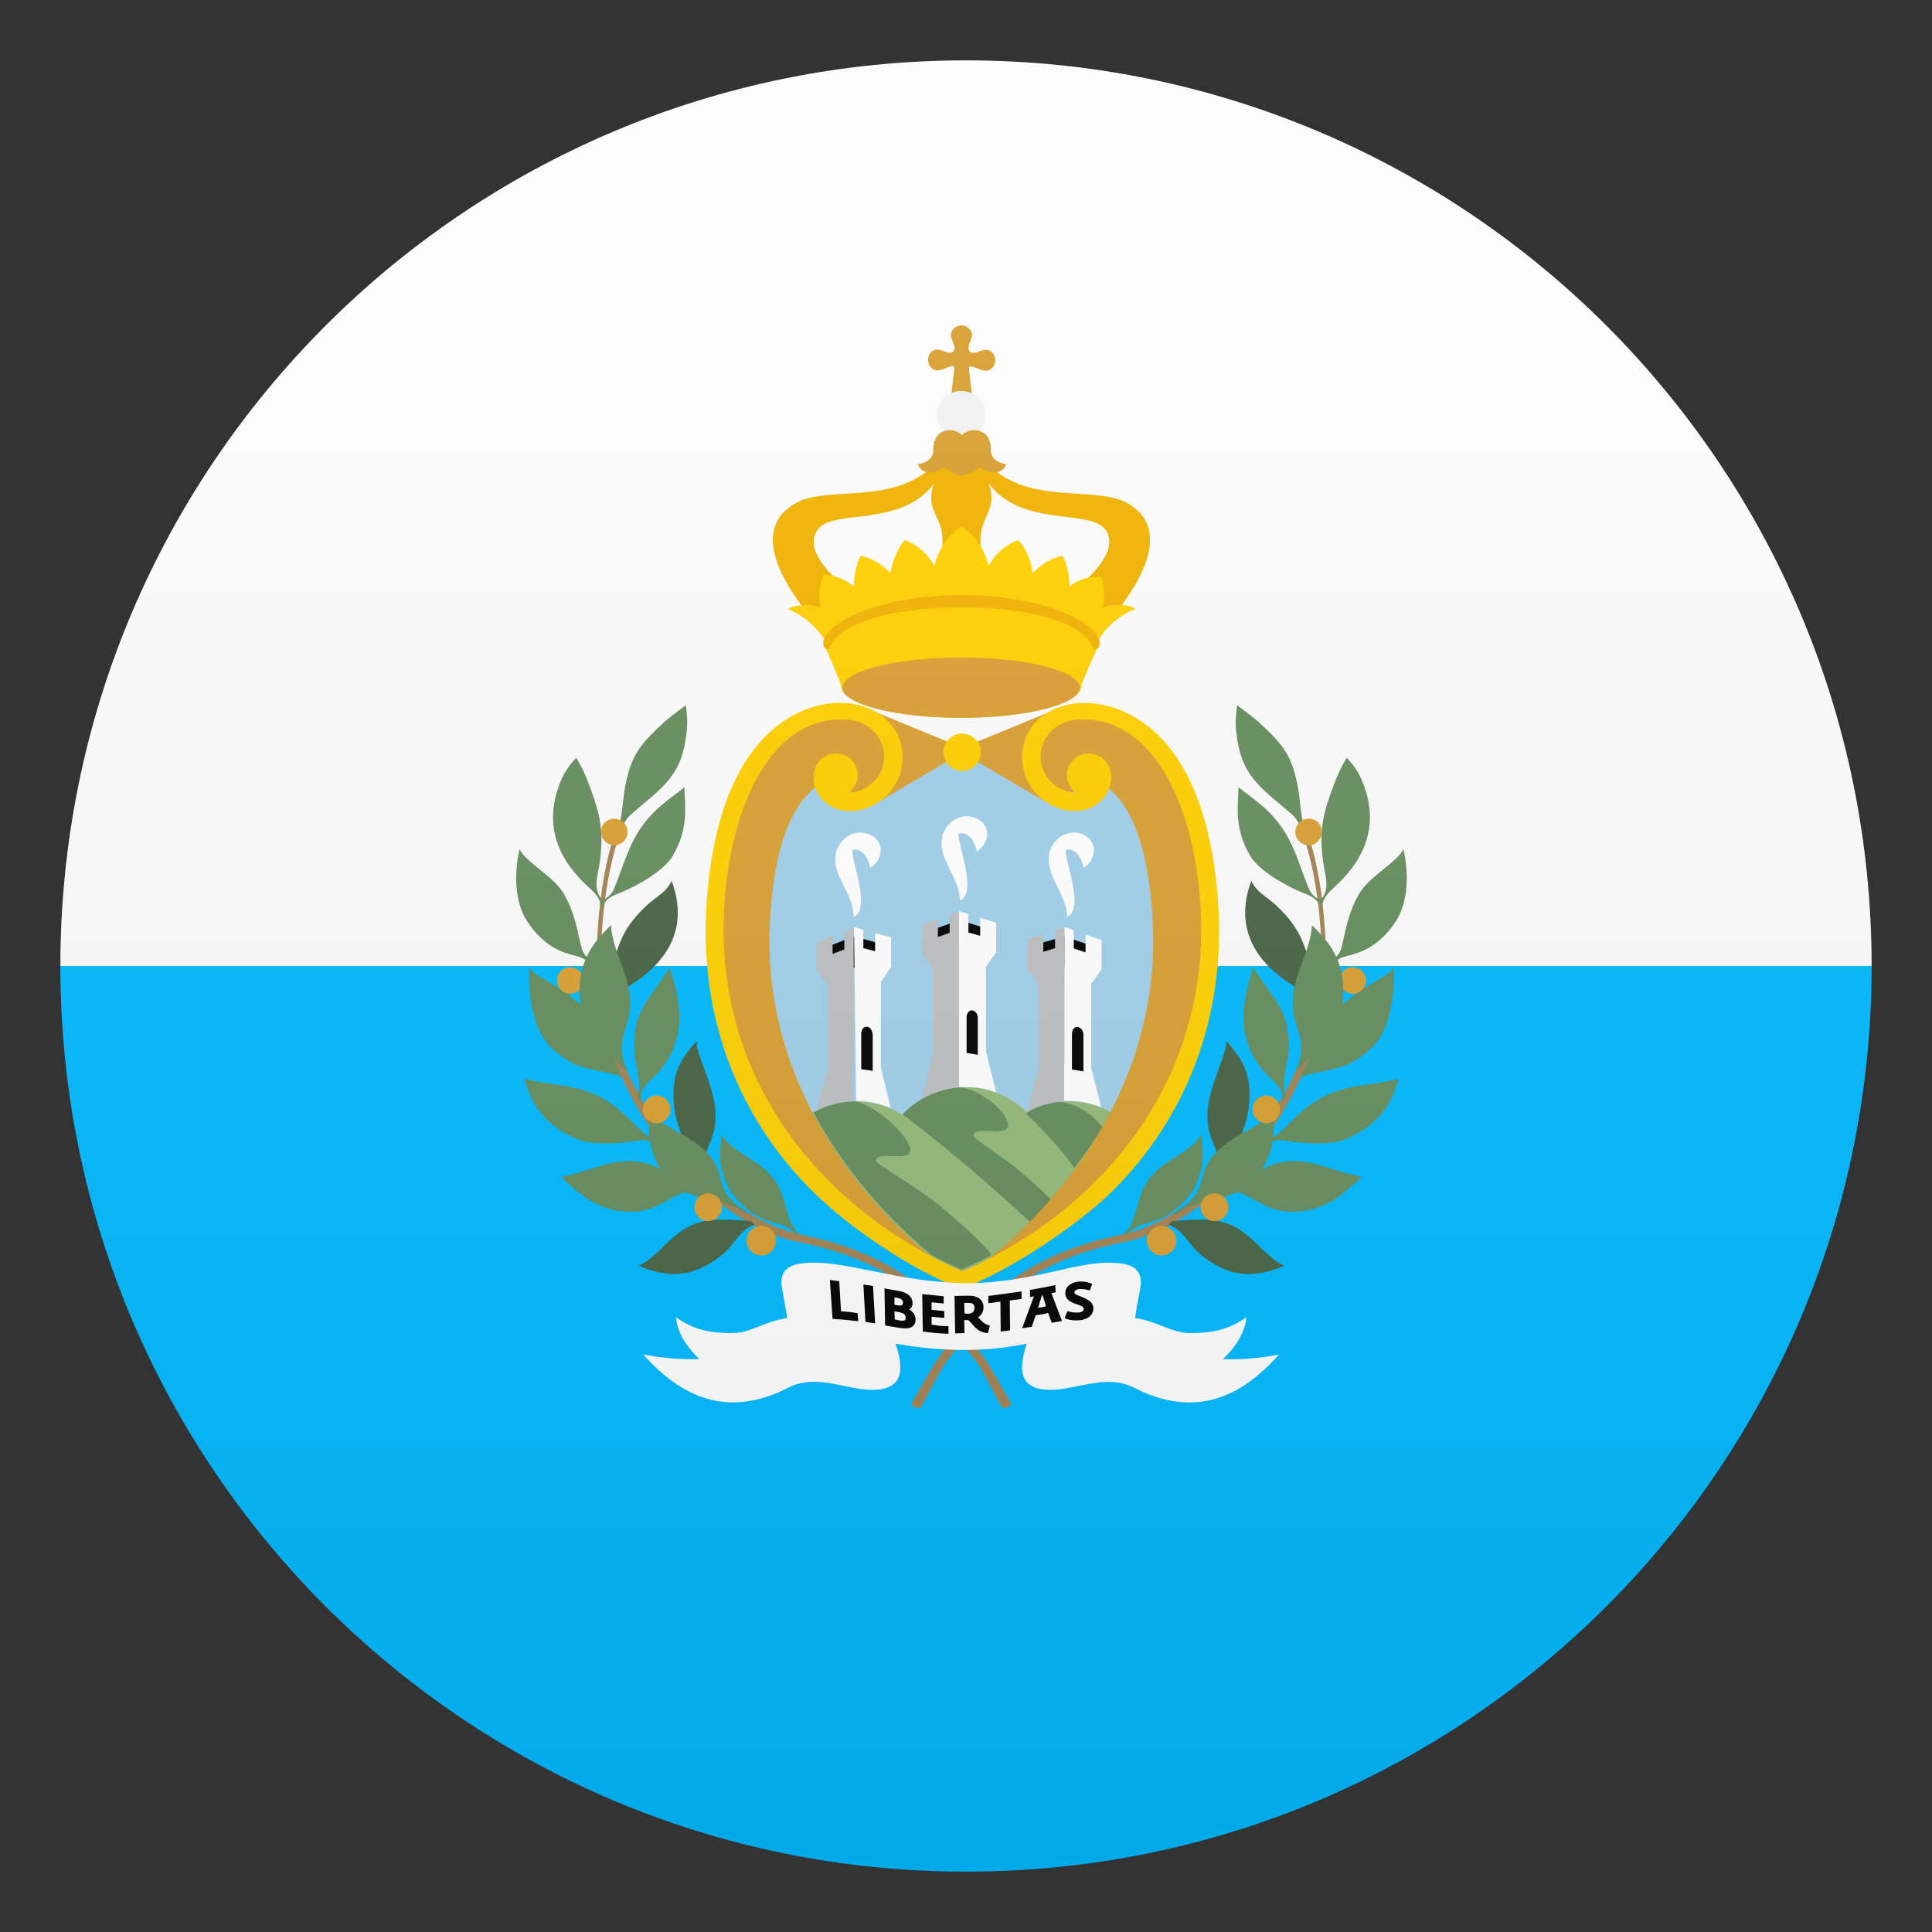<?xml version="1.0" encoding="utf-8"?>
<!-- Generator: Adobe Illustrator 24.1.2, SVG Export Plug-In . SVG Version: 6.00 Build 0)  -->
<svg version="1.1" id="Layer_1" xmlns="http://www.w3.org/2000/svg" xmlns:xlink="http://www.w3.org/1999/xlink" x="0px" y="0px"
	 width="64px" height="64px" viewBox="0 0 64 64" style="enable-background:new 0 0 64 64;" xml:space="preserve">
<rect x="0" y="0" width="64" height="64" fill="#333333" stroke="none"/>
<path fill="#00B9FF" d="M32,62c16.57,0,30-13.43,30-30H2C2,48.57,15.43,62,32,62z"/>
<path fill="#FCFCFC" d="M32,2C15.43,2,2,15.43,2,32h60C62,15.43,48.57,2,32,2z"/>
<path fill="#F1B200" d="M31.09,15.25c-1.35,1.55-3.64,0.81-4.72,1.41c-1.88,1.05,0.24,3.49,0.63,3.96l1.77-0.53
	c-0.75-0.6-2.18-1.65-1.73-2.48c0.46-0.85,2.98,0,4.06-1.82C31.33,15.41,31.16,15.17,31.09,15.25z"/>
<path fill="#F1B200" d="M32.61,15.25c1.35,1.55,3.64,0.81,4.72,1.41c1.88,1.05-0.24,3.49-0.63,3.96l-1.77-0.53
	c0.75-0.6,2.18-1.65,1.73-2.48c-0.46-0.85-2.98,0-4.06-1.82C32.37,15.41,32.54,15.17,32.61,15.25L32.61,15.25z"/>
<path fill="#F1B200" d="M31.85,18.67h-0.68c0,0,0.11-0.65,0.02-1.09c-0.07-0.36-0.31-0.64-0.34-1.01c-0.05-0.52,0.4-1.21,0.4-1.21h0.6
	h0.6c0,0,0.43,0.69,0.39,1.21c-0.03,0.37-0.26,0.65-0.33,1.01c-0.09,0.44,0.02,1.09,0.02,1.09H31.85z"/>
<path fill="#FFD000" d="M36.36,21.44l-0.85-0.81l-1.62-0.46l-2.04-0.15l-2.04,0.15l-1.62,0.46l-0.85,0.81c0,0,0.52,1.18,0.52,1.29
	c0,0,0,0,0,0c0,0.58,1.78,1.05,3.98,1.05c2.2,0,3.98-0.47,3.98-1.05v0C35.82,22.63,36.36,21.44,36.36,21.44z"/>
<path fill="#D99F31" d="M31.84,21.78c2.17,0,3.93,0.45,3.93,1c0,0.55-1.76,1-3.93,1c-2.17,0-3.93-0.45-3.93-1
	C27.92,22.22,29.68,21.78,31.84,21.78z"/>
<path fill="#FFD000" d="M27.32,21.2c-0.31-0.48-0.75-0.84-1.22-1.02c0.11-0.09,0.3-0.12,0.5-0.13c0.23-0.02,0.43,0.02,0.59,0.1
	c-0.16-0.56,0.1-1.12,0.1-1.12s0.5,0,0.99,0.39c0.02-0.67,0.23-1.01,0.23-1.01s0.47,0.05,0.99,0.57c0.11-0.69,0.47-1.09,0.47-1.09
	s0.62,0.19,0.98,0.85c0.24-0.95,0.9-1.29,0.9-1.29s0.66,0.34,0.9,1.29c0.36-0.66,0.98-0.85,0.98-0.85s0.38,0.35,0.48,1.09
	c0.52-0.52,0.99-0.57,0.99-0.57s0.21,0.33,0.23,1.01c0.49-0.39,1.05-0.29,1.05-0.29s0.19,0.46,0.04,1.01
	c0.17-0.08,0.36-0.11,0.59-0.1c0.2,0.01,0.39,0.05,0.5,0.13c-0.46,0.18-0.91,0.53-1.22,1.02C36.05,20.51,27.66,20.51,27.32,21.2
	L27.32,21.2z"/>
<path fill="#F1B200" d="M27.27,21.32c0-0.71,1.97-1.61,4.58-1.61c2.62,0,4.58,0.89,4.58,1.61c0,0.2-0.21,0.22-0.22,0.16
	c-0.22-0.72-1.74-1.36-4.36-1.36c-2.62,0-4.14,0.64-4.36,1.36C27.47,21.54,27.27,21.52,27.27,21.32z"/>
<path fill="#D99F31" d="M32.66,11.59c0.18,0,0.31,0.16,0.31,0.34c0,0.18-0.13,0.35-0.31,0.35c-0.23,0-0.57-0.27-0.56-0.06l0.01,0.11
	l0.12,1.01c0.3,0.07-1.06,0.07-0.75,0l0.12-1.02l0.01-0.11c0.01-0.22-0.33,0.06-0.56,0.06c-0.18,0-0.31-0.17-0.31-0.35
	c0-0.18,0.13-0.34,0.31-0.34c0.17,0,0.37,0.16,0.49,0.09c0.2-0.12-0.04-0.39-0.04-0.57c0-0.18,0.17-0.32,0.35-0.32
	s0.35,0.15,0.35,0.32c0,0.18-0.24,0.44-0.04,0.57C32.28,11.75,32.48,11.59,32.66,11.59L32.66,11.59z"/>
<path fill="#F1F1F2" d="M31.84,12.95c0.44,0,0.79,0.35,0.79,0.79c0,0.44-0.35,0.79-0.79,0.79s-0.79-0.35-0.79-0.79
	C31.05,13.3,31.41,12.95,31.84,12.95z"/>
<path fill="#D99F31" d="M32.46,15.49h-0.04c-0.11,0.1-0.29,0.21-0.56,0.27c-0.28-0.06-0.45-0.17-0.56-0.27h-0.04
	c0,0-0.42,0.3-0.72,0.08c-0.11-0.08-0.13-0.2-0.13-0.2s0.51-0.03,0.51-0.48c0-0.45,0.24-0.64,0.57-0.64c0.14,0,0.27,0.07,0.38,0.16
	c0.1-0.09,0.23-0.16,0.38-0.16c0.33,0,0.57,0.19,0.57,0.64c0,0.45,0.51,0.48,0.51,0.48s-0.02,0.11-0.13,0.2
	C32.88,15.79,32.46,15.49,32.46,15.49z"/>
<path fill="#A0CFEB" d="M31.72,24.75c1.35-0.02,7.18-1,7.18,7.09c0,7.73-7.06,10.8-7.06,10.8s-7.06-2.98-7.06-11.39
	C24.79,23.75,31.72,24.75,31.72,24.75L31.72,24.75z"/>
<path fill="#94BB79" d="M34.01,36.84c0.41-0.23,0.89-0.36,1.4-0.36c0.82,0,1.57,0.35,2.09,0.9c-2.06,3.7-5.65,5.27-5.65,5.27
	s-3.5-1.48-5.57-5.28c0.52-0.55,1.26-0.89,2.07-0.89c0.57,0,1.1,0.17,1.54,0.45c0.52-0.56,1.27-0.92,2.1-0.92
	C32.78,36.01,33.5,36.33,34.01,36.84L34.01,36.84z"/>
<path fill="#658D5C" d="M35.24,36.52c0.36,0.04,0.98,0.38,1.28,0.83c-0.23,0.39-0.68,1-0.93,1.34c-0.55-0.81-1.69-1.89-1.61-1.81
	c0.01,0.01,0.06-0.03,0.07-0.04c0.11-0.06,0.21-0.12,0.31-0.16c0.2-0.08,0.42-0.13,0.64-0.17C35.08,36.5,35.16,36.51,35.24,36.52
	L35.24,36.52z M32.82,41.59c-0.45,0.24-0.8,0.39-0.97,0.46c-0.17-0.07-0.52-0.23-0.97-0.46c-0.87-0.71-2.66-2.35-3.93-4.74
	c0.41-0.23,0.88-0.36,1.38-0.36c0.04,0,0.21,0.05,0.34,0.11c0.79,0.37,1.78,1.44,1.41,1.65c-0.27,0.15-1.03-0.1-1.06,0.2
	c-0.02,0.11,1.41,0.89,2.22,1.58C31.89,40.59,32.93,41.51,32.82,41.59L32.82,41.59z M34.55,40.89c-0.91-0.89-2.94-2.7-4.65-3.97
	c0.47-0.51,1.13-0.84,1.86-0.9l0.04,0c0.98,0.14,1.88,1.2,1.51,1.4c-0.27,0.15-1.03-0.1-1.07,0.2c-0.01,0.1,1.02,0.72,1.62,1.24
	c0.59,0.51,0.98,0.88,1.42,1.36C35.04,40.47,34.8,40.69,34.55,40.89L34.55,40.89z"/>
<path d="M27.51,32.04l0-0.72l0.77-0.3l0.78,0.21l0,0.82H27.51z"/>
<path fill="#FFFFFF" d="M29.17,35.32l0.34,1.39c-0.35-0.15-0.74-0.24-1.15-0.24l-0.07-5.76l0.31,0.09v0.61l0.39,0.1v-0.6l0.53,0.14
	v0.98l-0.34,0.5V35.32L29.17,35.32z"/>
<path fill="#BDBFC1" d="M28.28,35.21v-2.87v-0.61v-1.02l0,0l-0.31,0.14v0.6l-0.39,0.15v-0.6l-0.53,0.22v0.95l0.38,0.45l0.01,2.74
	l-0.39,1.41c0.37-0.19,0.78-0.3,1.22-0.31v-0.01V35.21L28.28,35.21z"/>
<path d="M28.9,35.47l-0.37-0.05v-1.18c0-0.14,0.09-0.23,0.17-0.23c0.14,0,0.21,0.16,0.21,0.3V35.47z"/>
<path d="M31,31.5l0-0.74l0.78-0.28l0.78,0.24l0,0.78H31z"/>
<path fill="#FFFFFF" d="M32.66,34.81L33,36.19c-0.31-0.12-0.65-0.18-1-0.18c-0.08,0-0.16,0-0.24,0.01l0.01-5.84l0.31,0.1v0.61L32.47,31
	V30.4L33,30.57v0.98l-0.34,0.48V34.81z"/>
<path fill="#BDBFC1" d="M31.77,36.02v-0.53v-0.82v-2.86V31.2v-1.02l0,0l-0.31,0.12v0.6l-0.39,0.14v-0.6l-0.53,0.21v0.96l0.38,0.46
	l0.01,2.76l-0.39,1.57C30.91,36.19,31.33,36.06,31.77,36.02L31.77,36.02L31.77,36.02z"/>
<path d="M32.39,34.94l-0.37-0.06V33.7c0-0.15,0.09-0.23,0.17-0.23c0.14,0,0.2,0.16,0.2,0.23V34.94z"/>
<path d="M34.48,32.06l0-0.82l0.77-0.22l0.77,0.26l0,0.78H34.48z"/>
<path fill="#FFFFFF" d="M36.14,35.35l0.34,1.33c-0.33-0.13-0.69-0.21-1.07-0.21c-0.05,0-0.11,0-0.16,0l0.01-5.76l0.31,0.1v0.61
	l0.39,0.13v-0.59l0.53,0.18v0.97l-0.34,0.48V35.35L36.14,35.35z"/>
<path fill="#BDBFC1" d="M35.26,35.21v-2.87v-0.61v-1.02l-0.31,0.1v0.6l-0.39,0.12v-0.6l-0.53,0.17v0.98l0.38,0.49l0.01,2.75l-0.39,1.5
	c0.37-0.2,0.78-0.32,1.22-0.35v-0.01V35.21L35.26,35.21z"/>
<path d="M35.88,35.49l-0.37-0.06l0-1.18c0-0.15,0.09-0.23,0.17-0.23c0.14,0,0.21,0.16,0.21,0.23V35.49z"/>
<path fill="#FFFFFF" d="M28.83,28.75c-0.07-0.29-0.22-0.66-0.58-0.6l-0.02,0.03c0.02,0.48,0.62,1.94,0.05,2.2
	c-0.01-0.84-0.77-1.38-0.58-2.16c0.05-0.22,0.27-0.49,0.48-0.57c0.1-0.04,0.21-0.07,0.32-0.07C29.22,27.6,29.41,28.36,28.83,28.75
	L28.83,28.75z"/>
<path fill="#FFFFFF" d="M32.36,28.21c-0.07-0.29-0.22-0.66-0.59-0.6l-0.02,0.03c0.02,0.48,0.62,1.94,0.05,2.2
	c-0.02-0.84-0.77-1.38-0.58-2.16c0.05-0.22,0.27-0.49,0.48-0.57c0.1-0.04,0.21-0.07,0.32-0.07C32.75,27.06,32.94,27.81,32.36,28.21
	L32.36,28.21z"/>
<path fill="#FFFFFF" d="M35.9,28.75c-0.07-0.29-0.22-0.66-0.58-0.6l-0.02,0.03c0.02,0.48,0.62,1.94,0.05,2.2
	c-0.02-0.84-0.77-1.38-0.58-2.16c0.05-0.22,0.27-0.49,0.48-0.57c0.1-0.04,0.21-0.07,0.32-0.07C36.29,27.6,36.47,28.36,35.9,28.75
	L35.9,28.75z"/>
<path fill="#D99F31" d="M35.15,23.43l-3.27,1.34l-3.26-1.34l-0.95,0.07c-2.69,0-4.05,3.7-4.05,7.12l0,0c0,8.12,7.76,11.42,7.76,11.42
	s-6.21-4.21-5.88-11.42c0.17-3.7,1.36-4.44,1.68-4.66l2,0.56l2.69-1.59l2.69,1.59l1.95-0.56c0.33,0.22,1.51,0.96,1.68,4.66
	c0.33,7.21-5.88,11.42-5.88,11.42s7.76-3.31,7.76-11.42l0,0c0-3.42-1.36-7.12-4.05-7.12L35.15,23.43z"/>
<path fill="#FFD000" d="M31.87,24.3c0.34,0,0.62,0.28,0.62,0.62c0,0.34-0.28,0.62-0.62,0.62c-0.34,0-0.62-0.28-0.62-0.62
	C31.25,24.58,31.53,24.3,31.87,24.3z"/>
<path fill="#FFD000" d="M31.85,42.7c-1.6-0.61-3.45-1.87-4.6-2.92c-2.2-2.01-4.16-5.33-3.84-9.91c0.2-2.89,1.05-4.72,2.16-5.68
	c1.89-1.64,4.33-0.89,4.33,0.9c0,0.98-0.8,1.78-1.78,1.78c-0.6,0-1.23-0.48-1.16-1.21c0.02-0.39,0.34-0.7,0.73-0.7
	c0.4,0,0.73,0.33,0.73,0.73c0,0.22-0.15,0.44-0.3,0.57c0.62-0.02,1.17-0.55,1.17-1.18c0-0.64-0.49-1.18-1.19-1.24
	c-2.34-0.19-3.85,2.46-4.1,6.07c-0.36,5.12,2.43,9.26,6.63,11.59c0.59,0.33,1.05,0.53,1.25,0.61c0.2-0.08,0.66-0.28,1.25-0.61
	c4.2-2.33,6.99-6.47,6.63-11.59c-0.25-3.6-1.77-6.26-4.1-6.07c-0.7,0.06-1.19,0.6-1.19,1.24c0,0.63,0.54,1.16,1.17,1.18
	c-0.16-0.13-0.3-0.35-0.3-0.57c0-0.4,0.33-0.73,0.73-0.73c0.39,0,0.71,0.31,0.73,0.7c0.06,0.73-0.57,1.21-1.16,1.21
	c-0.98,0-1.78-0.8-1.78-1.78c0-1.79,2.44-2.53,4.33-0.9c1.11,0.96,1.96,2.79,2.16,5.68c0.32,4.58-1.64,7.9-3.84,9.91
	C35.3,40.83,33.45,42.08,31.85,42.7L31.85,42.7z"/>
<path fill="#658D5C" d="M23.32,39.43c-0.17,0.01-0.36,0.01-0.53,0.04c-0.51,0.09-1.02,0.65-1.8,0.67c-1.04,0.03-1.69-0.46-2.4-1.16
	c1.03-0.16,1.83-0.75,2.9-0.42c0.55,0.17,1.19,0.86,1.7,0.76L23.32,39.43L23.32,39.43z"/>
<path fill="#658D5C" d="M26.43,40.96c-0.09-0.1-0.19-0.19-0.3-0.27c-0.25-0.18-0.79-0.2-1.2-0.5c-0.57-0.42-0.87-0.81-1.03-1.5
	c-0.1-0.42-0.02-0.75,0-1.1c0.51,0.75,1.41,0.82,1.89,1.71c0.29,0.54,0.25,1.37,0.85,1.7L26.43,40.96L26.43,40.96z"/>
<path fill="#658D5C" d="M21.94,37.78c0,0-0.33-0.07-0.47-0.14c-0.25-0.13-0.81-0.86-1.46-1.23c-0.93-0.53-1.73-0.42-2.64-0.68
	c0.26,0.97,0.75,1.55,1.67,1.97c0.82,0.37,2.16,0.05,2.31,0.06c0.14,0.01,0.61,0.21,0.61,0.21L21.94,37.78L21.94,37.78z"/>
<path fill="#466343" d="M23.24,38.89c-0.04-0.29-0.37-0.71-0.51-0.97c-0.2-0.39-0.35-0.83-0.4-1.27c-0.1-0.95,0.12-1.47,0.75-2.17
	c0,0.21,0.03,0.28,0.09,0.47c0.26,0.81,0.63,1.48,0.51,2.36c-0.06,0.43-0.41,1.05-0.43,1.31c-0.01,0.14,0.07,0.3,0.14,0.41
	L23.24,38.89L23.24,38.89z"/>
<path fill="#658D5C" d="M20.62,35.67c-0.36-0.12-0.78-0.18-1.22-0.29c-0.41-0.1-0.75-0.33-1.07-0.61c-0.49-0.44-0.65-1.03-0.75-1.67
	c-0.05-0.36-0.07-0.7-0.04-1.06c0.04,0.07,0.09,0.14,0.16,0.19c0.32,0.23,0.66,0.39,0.98,0.62c0.28,0.2,0.48,0.34,0.71,0.6
	c0.29,0.33,0.54,0.68,0.74,1.07c0.16,0.31,0.3,0.67,0.51,0.94L20.62,35.67z"/>
<path fill="#D99F31" d="M18.89,32.04c0.24,0,0.44,0.2,0.44,0.44c0,0.24-0.2,0.44-0.44,0.44c-0.24,0-0.44-0.2-0.44-0.44
	C18.45,32.23,18.65,32.04,18.89,32.04z"/>
<path fill="#466343" d="M22.25,29.18c0.6,1.63-0.19,2.81-1.64,3.62l-0.38-0.53c0.25-1.05,0.43-1.57,1.23-2.31
	C21.78,29.67,22.05,29.58,22.25,29.18L22.25,29.18z"/>
<path fill="#A48253" d="M20.56,27.57c-0.6,1.57-0.77,4.19-0.57,5.41c0.64,3.8,3.75,7.36,6.63,7.94c2.47,0.5,3.96,1.61,4.97,2.76
	c0.48,0.54,0.86,1.06,1.18,1.56c0.27,0.43,0.51,0.89,0.73,1.26c0.04,0.06-0.27,0.19-0.3,0.13c-0.24-0.39-0.46-0.88-0.74-1.34
	c-0.32-0.51-0.86-1.04-1.34-1.6c-1.01-1.19-2.35-2.09-4.68-2.55c-2.75-0.55-5.95-4.06-6.59-7.84c-0.21-1.23-0.05-4.08,0.49-5.58
	L20.56,27.57L20.56,27.57z"/>
<path fill="#658D5C" d="M24.7,40.21c-0.66-0.56-1.85-0.36-2.56-1.12c-0.52-0.56-0.74-1.44-0.61-2.2c0.63,0.56,1.36,0.71,1.93,1.34
	c0.67,0.74,0.1,1.24,1.37,1.96L24.7,40.21L24.7,40.21z"/>
<path fill="#658D5C" d="M19.97,30l0.02-0.2c0.15-0.06,0.29-0.21,0.35-0.36c0.27-0.64,0.43-1.29,0.8-1.88c0.49-0.77,1.01-1.06,1.53-1.48
	c0.03,0.68,0.14,1.39-0.39,2.28c-0.3,0.5-1.2,1-1.75,1.22C20.29,29.67,20.11,29.75,19.97,30L19.97,30z"/>
<path fill="#658D5C" d="M19.69,31.94l0.02,0.2c-0.4-0.55-0.54-0.39-1.1-0.62c-0.49-0.2-0.88-0.58-1.16-1.02
	c-0.42-0.66-0.41-1.63-0.24-2.37c0.23,0.45,1.11,0.89,1.45,1.45c0.22,0.36,0.36,0.78,0.46,1.19c0.05,0.2,0.12,0.61,0.2,0.78
	C19.4,31.68,19.59,31.85,19.69,31.94L19.69,31.94z"/>
<path fill="#658D5C" d="M21.1,36.3c0.15-0.23,0.02-0.81-0.03-1.08c-0.08-0.41-0.08-0.76-0.01-1.17c0.11-0.67,0.54-1.13,0.91-1.67
	c0.07-0.11,0.15-0.22,0.21-0.33c0.43,1.22,0.55,2.46-0.39,3.49c-0.14,0.15-0.49,0.45-0.54,0.64c-0.03,0.1-0.04,0.21-0.04,0.31
	L21.1,36.3L21.1,36.3z"/>
<path fill="#466343" d="M24.87,40.45c-0.25,0-1.03-0.13-1.66,0.03c-0.95,0.25-1.34,1.13-2.05,1.45c1.08,0.46,1.87,0.35,2.77-0.37
	c0.36-0.29,0.59-0.84,1.06-0.99L24.87,40.45z"/>
<path fill="#658D5C" d="M20.45,27.56c0.17-0.48,0.17-1.02,0.26-1.51c0.2-1.05,0.5-1.39,1.26-2.1c0.24-0.22,0.49-0.39,0.75-0.59
	c0.04,0.3,0.06,0.56,0.03,0.86c-0.15,1.49-0.78,1.84-1.84,2.75C20.7,27.14,20.65,27.39,20.45,27.56L20.45,27.56z"/>
<path fill="#658D5C" d="M20,29.83l-0.08,0.25c-0.04-0.32-0.18-0.47-0.41-0.68c-1.02-0.92-1.45-2-1.03-3.27
	c0.15-0.44,0.29-0.69,0.61-1.03c0.2,0.34,0.29,0.54,0.43,0.91c0.35,0.94,0.49,1.47,0.35,2.54c-0.05,0.38-0.23,0.84,0.02,1.18
	C19.92,29.77,19.95,29.81,20,29.83z"/>
<path fill="#D99F31" d="M20.35,27.12c0.24,0,0.44,0.2,0.44,0.44c0,0.24-0.2,0.44-0.44,0.44c-0.24,0-0.44-0.2-0.44-0.44
	C19.91,27.31,20.1,27.12,20.35,27.12z"/>
<path fill="#D99F31" d="M21.75,36.29c0.25,0,0.46,0.2,0.46,0.46c0,0.25-0.21,0.46-0.46,0.46c-0.25,0-0.46-0.21-0.46-0.46
	C21.3,36.5,21.5,36.29,21.75,36.29z"/>
<path fill="#D99F31" d="M23.46,39.53c0.25,0,0.46,0.21,0.46,0.46c0,0.25-0.21,0.46-0.46,0.46c-0.25,0-0.46-0.21-0.46-0.46
	C23.01,39.74,23.21,39.53,23.46,39.53z"/>
<path fill="#D99F31" d="M25.22,40.61c0.27,0,0.49,0.22,0.49,0.49c0,0.27-0.22,0.49-0.49,0.49c-0.27,0-0.49-0.22-0.49-0.49
	C24.73,40.83,24.95,40.61,25.22,40.61z"/>
<path fill="#658D5C" d="M20.59,35.35c-0.16-0.25-0.52-0.53-0.71-0.74c-0.34-0.35-0.55-0.76-0.63-1.25c-0.18-1.15,0.15-1.93,0.99-2.71
	c0.05,0.81,0.52,1.48,0.62,2.29c0.14,1.16-0.6,1.38-0.08,2.51L20.59,35.35L20.59,35.35z"/>
<path fill="#658D5C" d="M40.38,39.43c0.17,0.01,0.36,0.01,0.53,0.04c0.51,0.09,1.02,0.65,1.8,0.67c1.04,0.03,1.69-0.46,2.4-1.16
	c-1.03-0.16-1.83-0.75-2.9-0.42c-0.55,0.17-1.19,0.86-1.7,0.76L40.38,39.43L40.38,39.43z"/>
<path fill="#658D5C" d="M37.27,40.96c0.09-0.1,0.19-0.19,0.3-0.27c0.25-0.18,0.79-0.2,1.2-0.5c0.57-0.42,0.87-0.81,1.03-1.5
	c0.1-0.42,0.02-0.75,0-1.1c-0.51,0.75-1.41,0.82-1.89,1.71c-0.29,0.54-0.25,1.37-0.85,1.7L37.27,40.96L37.27,40.96z"/>
<path fill="#658D5C" d="M41.76,37.78c0,0,0.33-0.07,0.47-0.14c0.25-0.13,0.81-0.86,1.46-1.23c0.93-0.53,1.73-0.42,2.64-0.68
	c-0.26,0.97-0.75,1.55-1.67,1.97c-0.82,0.37-2.16,0.05-2.31,0.06c-0.14,0.01-0.61,0.21-0.61,0.21L41.76,37.78L41.76,37.78z"/>
<path fill="#466343" d="M40.46,38.89c0.04-0.29,0.37-0.71,0.51-0.97c0.2-0.39,0.35-0.83,0.4-1.27c0.1-0.95-0.12-1.47-0.75-2.17
	c0,0.21-0.03,0.28-0.09,0.47c-0.26,0.81-0.63,1.48-0.51,2.36c0.06,0.43,0.41,1.05,0.43,1.31c0.01,0.14-0.07,0.3-0.14,0.41
	L40.46,38.89L40.46,38.89z"/>
<path fill="#658D5C" d="M43.08,35.67c0.36-0.12,0.78-0.18,1.22-0.29c0.41-0.1,0.75-0.33,1.07-0.61c0.49-0.44,0.65-1.03,0.75-1.67
	c0.05-0.36,0.07-0.7,0.04-1.06c-0.04,0.07-0.09,0.14-0.16,0.19c-0.32,0.23-0.66,0.39-0.98,0.62c-0.28,0.2-0.48,0.34-0.71,0.6
	c-0.29,0.33-0.54,0.68-0.74,1.07c-0.16,0.31-0.3,0.67-0.51,0.94L43.08,35.67z"/>
<path fill="#D99F31" d="M44.81,32.04c-0.24,0-0.44,0.2-0.44,0.44c0,0.24,0.2,0.44,0.44,0.44c0.24,0,0.44-0.2,0.44-0.44
	C45.25,32.23,45.05,32.04,44.81,32.04z"/>
<path fill="#466343" d="M41.45,29.18c-0.6,1.63,0.19,2.81,1.64,3.62l0.38-0.53c-0.25-1.05-0.43-1.57-1.23-2.31
	C41.92,29.67,41.65,29.58,41.45,29.18L41.45,29.18z"/>
<path fill="#A48253" d="M43.13,27.57c0.6,1.57,0.77,4.19,0.57,5.41c-0.64,3.8-3.75,7.36-6.63,7.94c-2.47,0.5-3.96,1.61-4.97,2.76
	c-0.48,0.54-0.86,1.06-1.18,1.56c-0.27,0.43-0.51,0.89-0.73,1.26c-0.04,0.06,0.27,0.19,0.3,0.13c0.24-0.39,0.46-0.88,0.74-1.34
	c0.32-0.51,0.86-1.04,1.34-1.6c1.01-1.19,2.35-2.09,4.68-2.55c2.75-0.55,5.95-4.06,6.59-7.84c0.21-1.23,0.05-4.08-0.49-5.58
	L43.13,27.57L43.13,27.57z"/>
<path fill="#658D5C" d="M38.99,40.21c0.66-0.56,1.85-0.36,2.56-1.12c0.52-0.56,0.74-1.44,0.61-2.2c-0.63,0.56-1.36,0.71-1.93,1.34
	c-0.67,0.74-0.1,1.24-1.37,1.96L38.99,40.21L38.99,40.21z"/>
<path fill="#658D5C" d="M43.73,30l-0.02-0.2c-0.15-0.06-0.29-0.21-0.35-0.36c-0.27-0.64-0.43-1.29-0.8-1.88
	c-0.49-0.77-1.01-1.06-1.53-1.48c-0.03,0.68-0.14,1.39,0.39,2.28c0.3,0.5,1.2,1,1.75,1.22C43.41,29.67,43.59,29.75,43.73,30
	L43.73,30z"/>
<path fill="#658D5C" d="M44.01,31.94l-0.02,0.2c0.4-0.55,0.54-0.39,1.1-0.62c0.49-0.2,0.88-0.58,1.16-1.02
	c0.42-0.66,0.41-1.63,0.24-2.37c-0.23,0.45-1.11,0.89-1.45,1.45c-0.22,0.36-0.36,0.78-0.46,1.19c-0.05,0.2-0.12,0.61-0.2,0.78
	C44.3,31.68,44.11,31.85,44.01,31.94L44.01,31.94z"/>
<path fill="#658D5C" d="M42.6,36.3c-0.15-0.23-0.02-0.81,0.03-1.08c0.08-0.41,0.08-0.76,0.01-1.17c-0.11-0.67-0.54-1.13-0.91-1.67
	c-0.07-0.11-0.15-0.22-0.21-0.33c-0.43,1.22-0.55,2.46,0.39,3.49c0.14,0.15,0.49,0.45,0.54,0.64c0.03,0.1,0.04,0.21,0.04,0.31
	L42.6,36.3L42.6,36.3z"/>
<path fill="#466343" d="M38.83,40.45c0.25,0,1.03-0.13,1.66,0.03c0.95,0.25,1.34,1.13,2.05,1.45c-1.08,0.46-1.87,0.35-2.77-0.37
	c-0.36-0.29-0.59-0.84-1.06-0.99L38.83,40.45z"/>
<path fill="#658D5C" d="M43.25,27.56c-0.17-0.48-0.17-1.02-0.26-1.51c-0.2-1.05-0.5-1.39-1.26-2.1c-0.24-0.22-0.49-0.39-0.75-0.59
	c-0.04,0.3-0.06,0.56-0.03,0.86c0.15,1.49,0.78,1.84,1.84,2.75C42.99,27.14,43.05,27.39,43.25,27.56L43.25,27.56z"/>
<path fill="#658D5C" d="M43.7,29.83l0.08,0.25c0.04-0.32,0.18-0.47,0.41-0.68c1.02-0.92,1.45-2,1.03-3.27
	c-0.15-0.44-0.29-0.69-0.61-1.03c-0.2,0.34-0.29,0.54-0.43,0.91c-0.35,0.94-0.49,1.47-0.35,2.54c0.05,0.38,0.23,0.84-0.02,1.18
	C43.78,29.77,43.74,29.81,43.7,29.83z"/>
<path fill="#D99F31" d="M43.35,27.12c-0.24,0-0.44,0.2-0.44,0.44c0,0.24,0.2,0.44,0.44,0.44c0.24,0,0.44-0.2,0.44-0.44
	C43.79,27.31,43.6,27.12,43.35,27.12z"/>
<path fill="#D99F31" d="M41.95,36.29c-0.25,0-0.46,0.2-0.46,0.46c0,0.25,0.21,0.46,0.46,0.46c0.25,0,0.46-0.21,0.46-0.46
	C42.4,36.5,42.2,36.29,41.95,36.29z"/>
<path fill="#D99F31" d="M40.23,39.53c-0.25,0-0.46,0.21-0.46,0.46c0,0.25,0.21,0.46,0.46,0.46c0.25,0,0.46-0.21,0.46-0.46
	C40.69,39.74,40.49,39.53,40.23,39.53z"/>
<path fill="#D99F31" d="M38.48,40.61c-0.27,0-0.49,0.22-0.49,0.49c0,0.27,0.22,0.49,0.49,0.49c0.27,0,0.49-0.22,0.49-0.49
	C38.97,40.83,38.75,40.61,38.48,40.61z"/>
<path fill="#658D5C" d="M43.11,35.35c0.16-0.25,0.52-0.53,0.71-0.74c0.34-0.35,0.55-0.76,0.63-1.25c0.18-1.15-0.15-1.93-0.99-2.71
	c-0.05,0.81-0.52,1.48-0.62,2.29c-0.14,1.16,0.6,1.38,0.08,2.51L43.11,35.35L43.11,35.35z"/>
<path fill="#FFFFFF" d="M32.01,44.72c0.77-0.01,1.35-0.08,2-0.21c-0.16,0.53-0.46,1.53,0.77,1.53c0.9,0,1.86-0.54,2.79-0.07
	c2.03,1.04,3.56,0.3,4.8-1.1c0,0-0.92,0.2-1.86,0.15c0,0,0.71-0.6,0.78-1.39c-0.62,0.46-1.24,0.53-1.86,0.53
	c-0.62,0-1.02-0.37-1.83-0.5c0.04-0.28,0.09-0.57,0.17-0.96c0.08-0.43-0.04-0.78-0.66-0.85c-1.36-0.16-2.68,0.63-5.09,0.66
	c-2.43-0.04-4.09-0.82-5.45-0.66c-0.63,0.07-0.74,0.42-0.66,0.85c0.07,0.39,0.12,0.68,0.17,0.96c-0.81,0.13-1.21,0.5-1.83,0.5
	s-1.24-0.07-1.86-0.53c0.07,0.79,0.78,1.39,0.78,1.39c-0.94,0.04-1.86-0.15-1.86-0.15c1.24,1.39,2.77,2.14,4.8,1.1
	c0.93-0.48,1.89,0.07,2.79,0.07c1.24,0,0.93-1,0.77-1.53C30.38,44.64,31.16,44.72,32.01,44.72L32.01,44.72L32.01,44.72z"/>
<path d="M28,43.72c-0.16-0.01-0.42-0.03-0.42-0.03l-0.09-1.29l0.31,0.04l0.06,1c0.03,0,0.17,0.01,0.27,0.02
	c0.11,0.01,0.28,0.04,0.28,0.04l0.02,0.26C28.42,43.77,28.16,43.74,28,43.72z"/>
<path d="M28.67,43.79l-0.07-1.24l0.32,0.05l0.07,1.24L28.67,43.79z"/>
<path d="M29.63,43.22l0.11,0.02c0.16,0.03,0.17-0.03,0.17-0.09c0-0.08-0.04-0.13-0.2-0.16l-0.08-0.01L29.63,43.22L29.63,43.22z
	 M29.64,43.71l0.15,0.03c0.17,0.03,0.22,0,0.21-0.09c0-0.1-0.06-0.16-0.25-0.19l-0.12-0.02L29.64,43.71L29.64,43.71z M29.82,43.99
	l-0.5-0.08l-0.02-1.23l0.45,0.08c0.31,0.05,0.48,0.19,0.48,0.42c0,0.1-0.05,0.16-0.11,0.2c0.09,0.05,0.21,0.16,0.21,0.32
	C30.33,43.92,30.19,44.05,29.82,43.99L29.82,43.99z"/>
<path d="M31,44.16c-0.17-0.02-0.43-0.05-0.43-0.05l-0.01-0.62l-0.01-0.62l0.71,0.07l0,0.12l0,0.12l-0.4-0.04l0,0.25l0.42,0.04
	l0,0.23l-0.42-0.04l0,0.26c0.03,0,0.18,0.03,0.27,0.04c0.11,0.01,0.29,0.01,0.29,0.01l0,0.25C31.43,44.19,31.17,44.17,31,44.16
	L31,44.16z"/>
<path d="M32.04,43.52c0.17,0,0.24-0.07,0.24-0.19c0-0.12-0.05-0.17-0.2-0.17l-0.14,0l0.01,0.35L32.04,43.52L32.04,43.52z
	 M32.73,44.16c-0.25-0.01-0.38-0.13-0.51-0.28l-0.14-0.15c-0.02,0-0.04,0-0.06,0l-0.08,0l0.01,0.43l-0.31,0.01l-0.02-1.24l0.48-0.01
	c0.27,0,0.48,0.12,0.48,0.39c0,0.13-0.06,0.25-0.18,0.33l0.12,0.12c0.07,0.07,0.14,0.12,0.27,0.15L32.73,44.16L32.73,44.16z"/>
<path d="M32.74,43.17l0-0.24l1.1-0.15l0,0.25l-0.39,0.05l0.01,0.99l-0.31,0.04l-0.01-0.99L32.74,43.17z"/>
<path d="M34.51,42.92c-0.04,0.13-0.08,0.27-0.12,0.4c0.09-0.01,0.18-0.02,0.26-0.05c-0.04-0.12-0.07-0.24-0.11-0.36L34.51,42.92z
	 M34.84,43.82l-0.12-0.33c-0.06,0.02-0.13,0.04-0.2,0.05c-0.07,0.01-0.14,0.02-0.21,0.03l-0.13,0.38L33.86,44l0.39-1.06l-0.13,0.03
	l0-0.24c0.29-0.05,0.56-0.1,0.84-0.16l0.01,0.24l-0.14,0.03l0.35,0.92L34.84,43.82L34.84,43.82z"/>
<path d="M35.67,43.74c-0.2,0-0.31-0.03-0.4-0.08l0.09-0.23c0.12,0.04,0.18,0.05,0.32,0.05c0.15,0,0.22-0.05,0.22-0.12
	c0-0.04-0.03-0.08-0.09-0.1c-0.06-0.03-0.14-0.05-0.21-0.08c-0.16-0.06-0.32-0.15-0.31-0.36c0-0.24,0.28-0.37,0.49-0.37
	c0.2,0,0.3,0.04,0.4,0.08l-0.08,0.22c-0.1-0.03-0.19-0.05-0.32-0.05c-0.12,0-0.19,0.07-0.19,0.11c0,0.04,0.03,0.06,0.09,0.09
	c0.06,0.03,0.14,0.05,0.22,0.09c0.16,0.07,0.32,0.16,0.32,0.36C36.21,43.63,35.93,43.74,35.67,43.74L35.67,43.74z"/>
<linearGradient id="SVGID_1_" gradientUnits="userSpaceOnUse" x1="32" y1="62" x2="32" y2="2">
	<stop  offset="0" style="stop-color:#1A1A1A"/>
	<stop  offset="0.102" style="stop-color:#393939;stop-opacity:0.949"/>
	<stop  offset="0.347" style="stop-color:#7F7F7F;stop-opacity:0.826"/>
	<stop  offset="0.569" style="stop-color:#B6B6B6;stop-opacity:0.716"/>
	<stop  offset="0.758" style="stop-color:#DEDEDE;stop-opacity:0.621"/>
	<stop  offset="0.908" style="stop-color:#F6F6F6;stop-opacity:0.546"/>
	<stop  offset="1" style="stop-color:#FFFFFF;stop-opacity:0.5"/>
</linearGradient>
<circle opacity="0.1" fill="url(#SVGID_1_)" cx="32" cy="32" r="30"/>
</svg>
